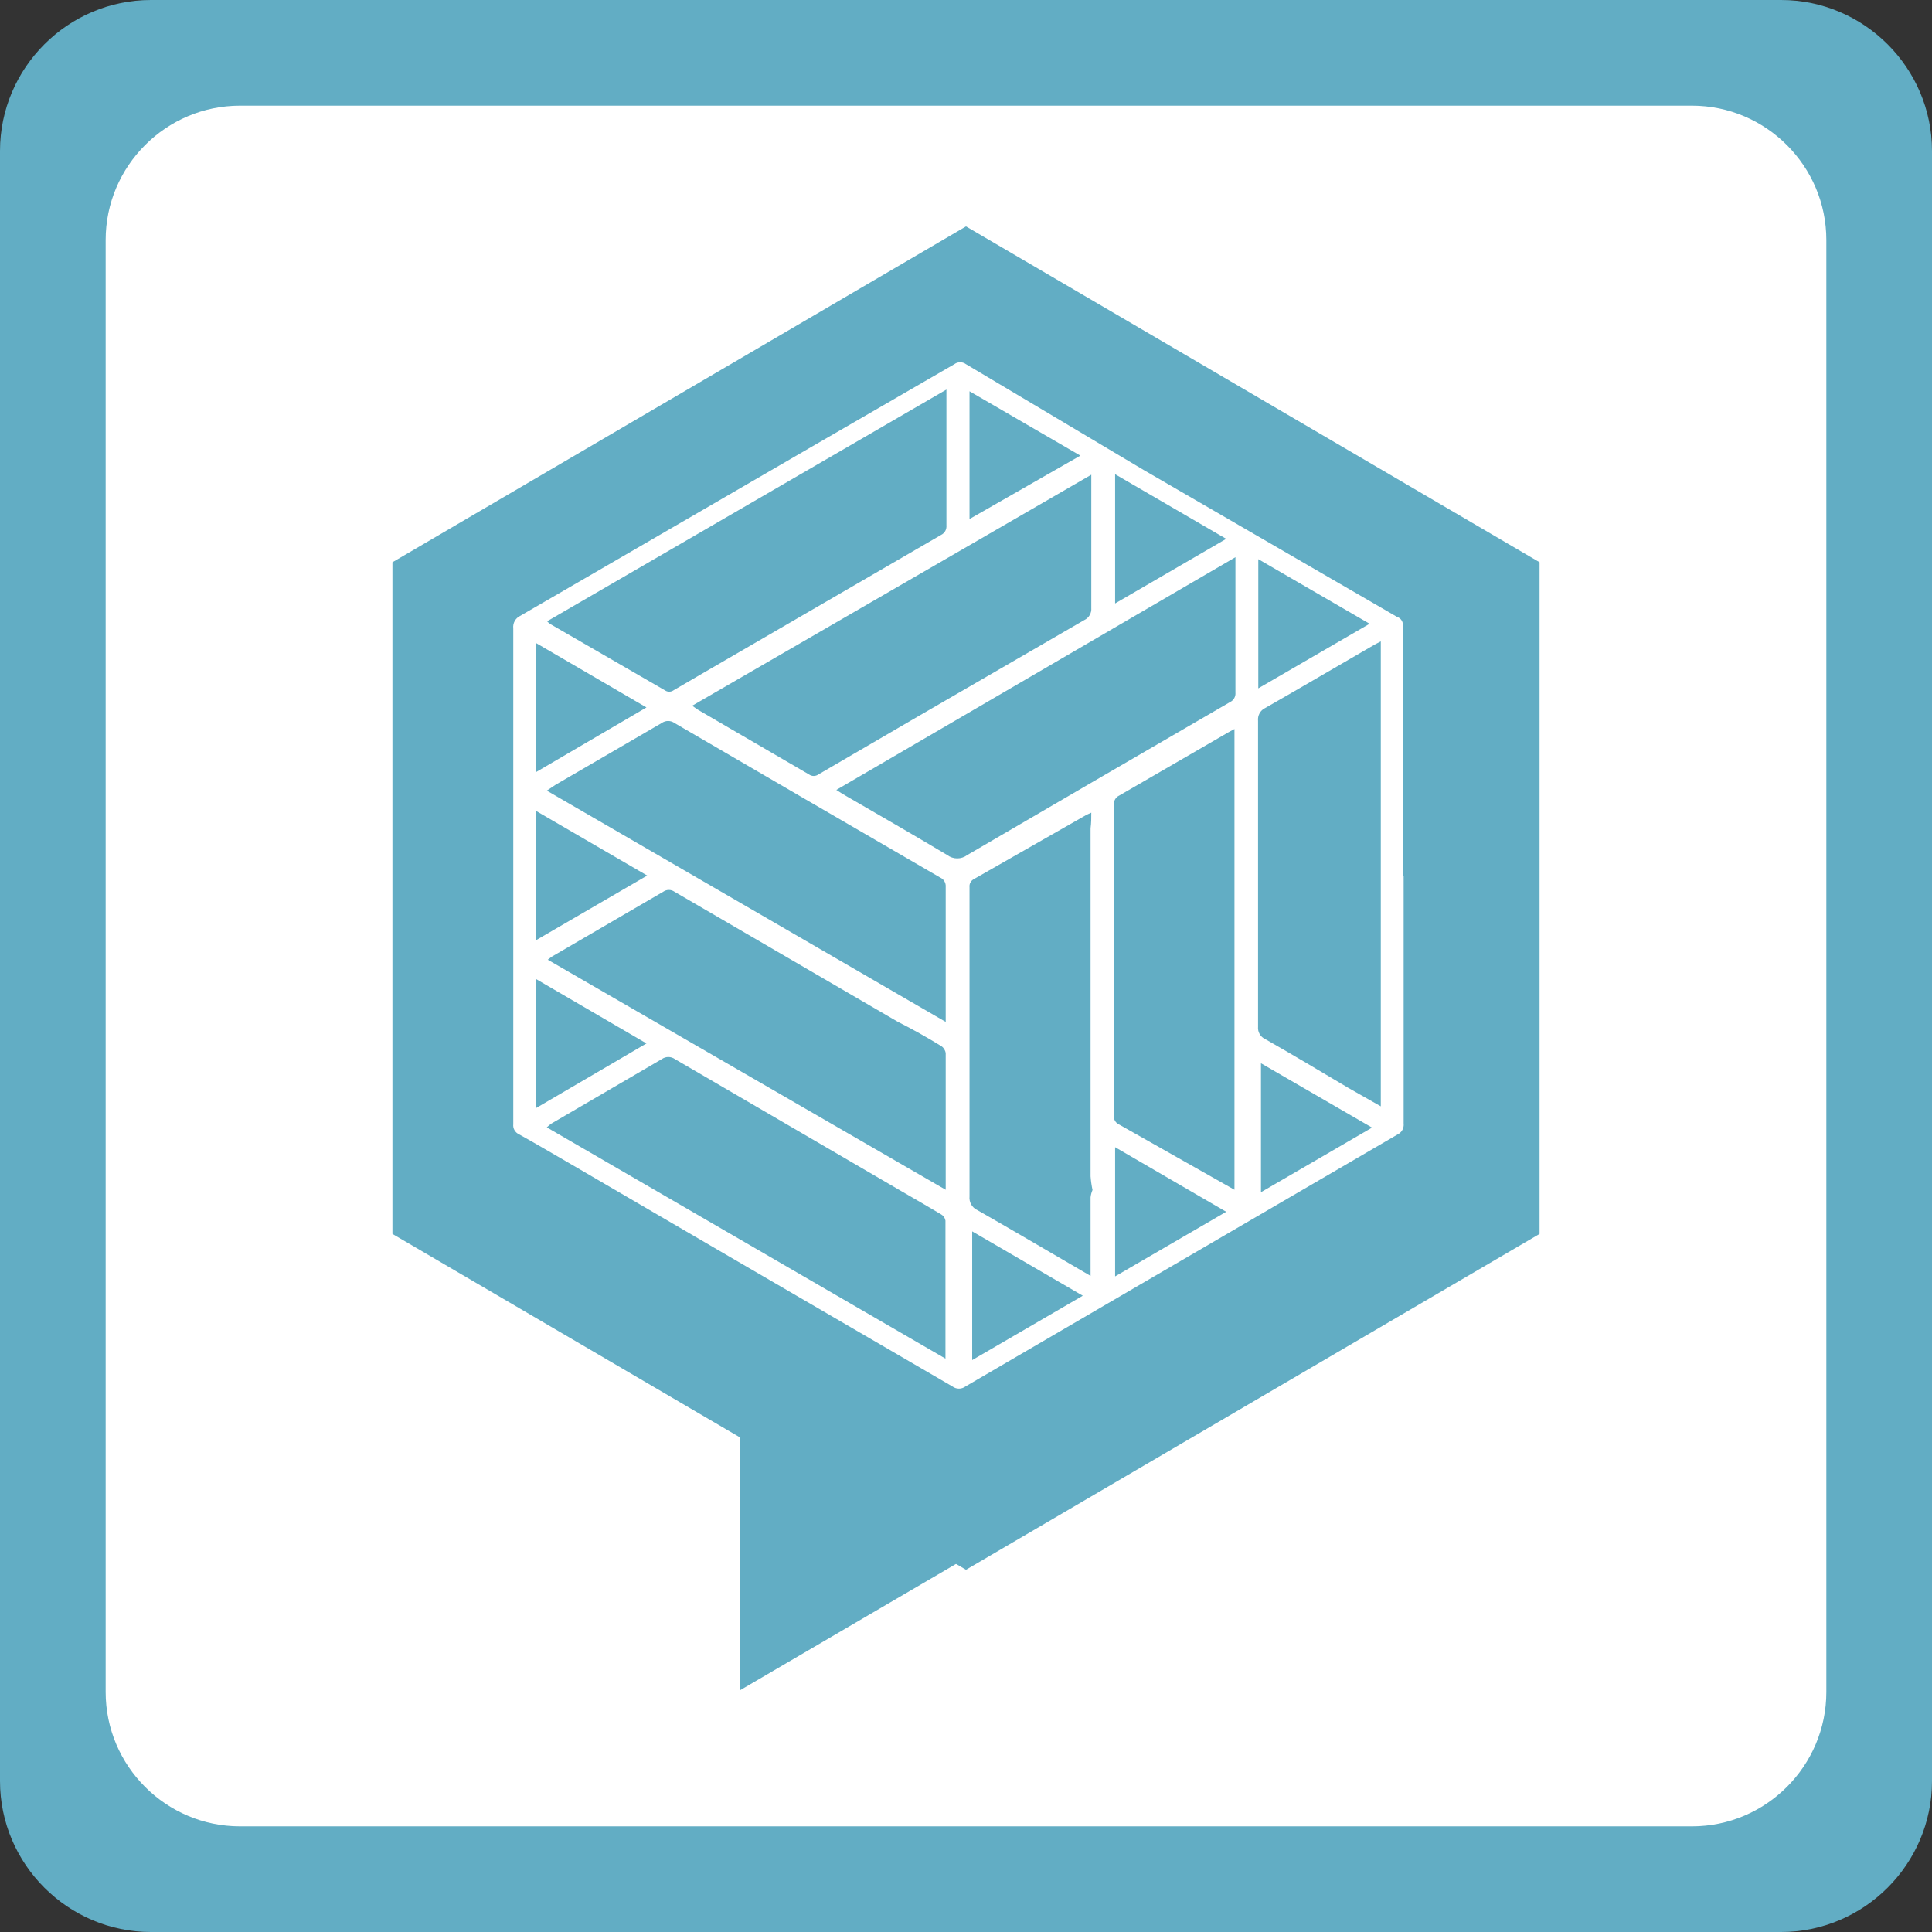 <?xml version="1.0" encoding="UTF-8"?>
<svg width="128px" height="128px" viewBox="0 0 128 128" version="1.1" xmlns="http://www.w3.org/2000/svg" xmlns:xlink="http://www.w3.org/1999/xlink">
    <rect x="0" y="0" width="128" height="128" fill="#333333" stroke="none"/>
    <title>unitrade</title>
    <g id="Unitrade" stroke="none" stroke-width="1" fill="none" fill-rule="evenodd">
        <g id="unitrade" fill-rule="nonzero">
            <polygon id="Path" fill="#FFFFFF" points="5 6 124 6 124 122 5 122"></polygon>
            <path d="M118,0 L10,0 C4.5,0 0,4.5 0,10 L0,118 C0,123.5 4.5,128 10,128 L118,128 C123.5,128 128,123.5 128,118 L128,10 C128,4.5 123.5,0 118,0 Z M121,112.1 C121,117 117,121 112.1,121 L15.9,121 C11,121 7,117 7,112.1 L7,15.9 C7,11 11,7 15.9,7 L112.1,7 C117,7 121,11 121,15.9 L121,112.1 Z" id="Shape" fill="#62ADC4"></path>
            <g id="Group" transform="translate(26, 15)">
                <polygon id="Path" fill="#62ADC4" points="0 66.75 0 22.25 38 0 76 22.25 76 66.75 38 89"></polygon>
                <polygon id="Path" fill="#62ADC4" points="76 66 23 97 23 68.011"></polygon>
                <path d="M66.995,43.008 C66.995,48.477 66.995,53.952 66.995,59.432 C67.031,59.737 66.869,60.031 66.592,60.161 L48.878,70.489 L37.959,76.86 C37.705,77.047 37.36,77.047 37.106,76.86 L21.598,67.83 L11.677,62.042 C10.582,61.409 9.487,60.761 8.376,60.145 C8.123,60.027 7.973,59.759 8.006,59.48 C8.006,52.109 8.006,44.732 8.006,37.35 C8.006,33.783 8.006,30.216 8.006,26.633 C7.965,26.289 8.146,25.957 8.457,25.807 L27.572,14.717 L37.235,9.124 C37.46,8.959 37.766,8.959 37.992,9.124 L49.78,16.144 L66.56,25.871 C66.787,25.942 66.943,26.151 66.947,26.39 C66.947,31.794 66.947,37.226 66.947,42.684 C66.947,42.797 66.947,42.911 66.947,43.024 L66.947,43.024 L66.995,43.008 Z M65.481,58.297 L65.481,27.493 L65.079,27.703 C62.663,29.098 60.247,30.524 57.832,31.902 C57.504,32.054 57.309,32.4 57.349,32.762 C57.349,39.517 57.349,46.272 57.349,53.028 C57.318,53.37 57.505,53.695 57.816,53.838 C59.668,54.892 61.487,55.978 63.339,57.081 L65.481,58.297 Z M10.244,26.163 C10.309,26.228 10.379,26.287 10.454,26.342 L18.135,30.784 C18.263,30.843 18.41,30.843 18.538,30.784 L20.68,29.535 L36.349,20.44 C36.587,20.325 36.729,20.073 36.703,19.808 C36.703,16.954 36.703,14.117 36.703,11.264 C36.703,11.134 36.703,11.004 36.703,10.81 L10.244,26.163 Z M36.639,75.012 C36.643,74.963 36.643,74.914 36.639,74.866 C36.639,71.867 36.639,68.867 36.639,65.868 C36.611,65.699 36.511,65.551 36.365,65.463 C35.495,64.944 34.626,64.441 33.756,63.939 L18.715,55.168 C18.454,54.983 18.106,54.983 17.845,55.168 L10.518,59.448 C10.416,59.522 10.319,59.603 10.228,59.691 L36.639,75.012 Z M19.858,31.757 L20.229,32.016 L27.604,36.312 C27.788,36.442 28.033,36.442 28.216,36.312 L34.867,32.437 L45.834,26.082 C46.145,25.939 46.332,25.614 46.301,25.271 C46.301,22.532 46.301,19.792 46.301,17.068 C46.301,16.89 46.301,16.727 46.301,16.452 L19.858,31.757 Z M36.655,63.825 C36.655,63.647 36.655,63.566 36.655,63.485 C36.655,60.583 36.655,57.681 36.655,54.778 C36.631,54.587 36.525,54.415 36.365,54.308 C35.415,53.725 34.433,53.173 33.466,52.687 L18.683,44.078 C18.461,43.921 18.164,43.921 17.942,44.078 L10.598,48.358 C10.492,48.428 10.39,48.504 10.292,48.585 L36.655,63.825 Z M36.655,52.703 C36.655,52.509 36.655,52.411 36.655,52.298 C36.655,49.445 36.655,46.607 36.655,43.754 C36.676,43.49 36.527,43.242 36.285,43.138 L27.298,37.917 L18.699,32.908 C18.439,32.718 18.089,32.718 17.829,32.908 L10.808,36.993 L10.228,37.382 L36.655,52.703 Z M29.408,37.334 L29.811,37.593 C32.13,38.939 34.449,40.268 36.752,41.646 C37.147,41.946 37.692,41.946 38.088,41.646 C40.858,40.025 43.644,38.404 46.43,36.782 L55.497,31.513 C55.735,31.399 55.877,31.146 55.851,30.881 C55.851,28.368 55.851,25.855 55.851,23.342 C55.851,22.904 55.851,22.467 55.851,21.915 L29.408,37.334 Z M46.301,38.841 L45.979,38.987 L38.507,43.251 C38.315,43.356 38.207,43.568 38.233,43.786 C38.233,46.283 38.233,48.785 38.233,51.293 C38.233,55.605 38.233,59.902 38.233,64.263 C38.192,64.646 38.4,65.012 38.748,65.171 C40.826,66.354 42.887,67.57 44.949,68.77 L46.253,69.532 C46.253,69.289 46.253,69.143 46.253,68.997 C46.253,67.376 46.253,65.884 46.253,64.328 C46.271,64.16 46.314,63.996 46.382,63.841 C46.318,63.542 46.275,63.239 46.253,62.933 C46.253,55.249 46.253,47.564 46.253,39.879 C46.301,39.506 46.301,39.182 46.301,38.841 Z M55.851,33.264 L55.4,33.508 L48.153,37.707 C47.917,37.816 47.775,38.062 47.799,38.323 C47.799,42.214 47.799,46.105 47.799,49.996 C47.799,52.963 47.799,55.946 47.799,58.913 C47.774,59.148 47.896,59.374 48.105,59.48 L54.611,63.16 L55.787,63.825 L55.787,33.216 L55.851,33.264 Z M57.365,22.045 L57.365,30.605 L64.74,26.325 L57.365,22.045 Z M45.577,15.187 L38.233,10.923 L38.233,19.386 L45.577,15.187 Z M16.831,31.87 L9.519,27.606 L9.519,36.15 L16.831,31.87 Z M16.831,54.13 L9.519,49.866 L9.519,58.41 L16.831,54.13 Z M9.519,47.288 L16.879,43.008 L9.519,38.728 L9.519,47.288 Z M47.879,61.004 L47.879,69.564 L55.239,65.284 L47.879,61.004 Z M47.879,24.98 L55.239,20.7 L47.879,16.419 L47.879,24.98 Z M57.542,55.443 L57.542,63.987 L64.902,59.707 L57.542,55.443 Z M45.738,70.845 L38.41,66.581 L38.41,75.109 L45.738,70.845 Z" id="Shape" fill="#FFFFFF"></path>
            </g>
        </g>
    </g>
</svg>